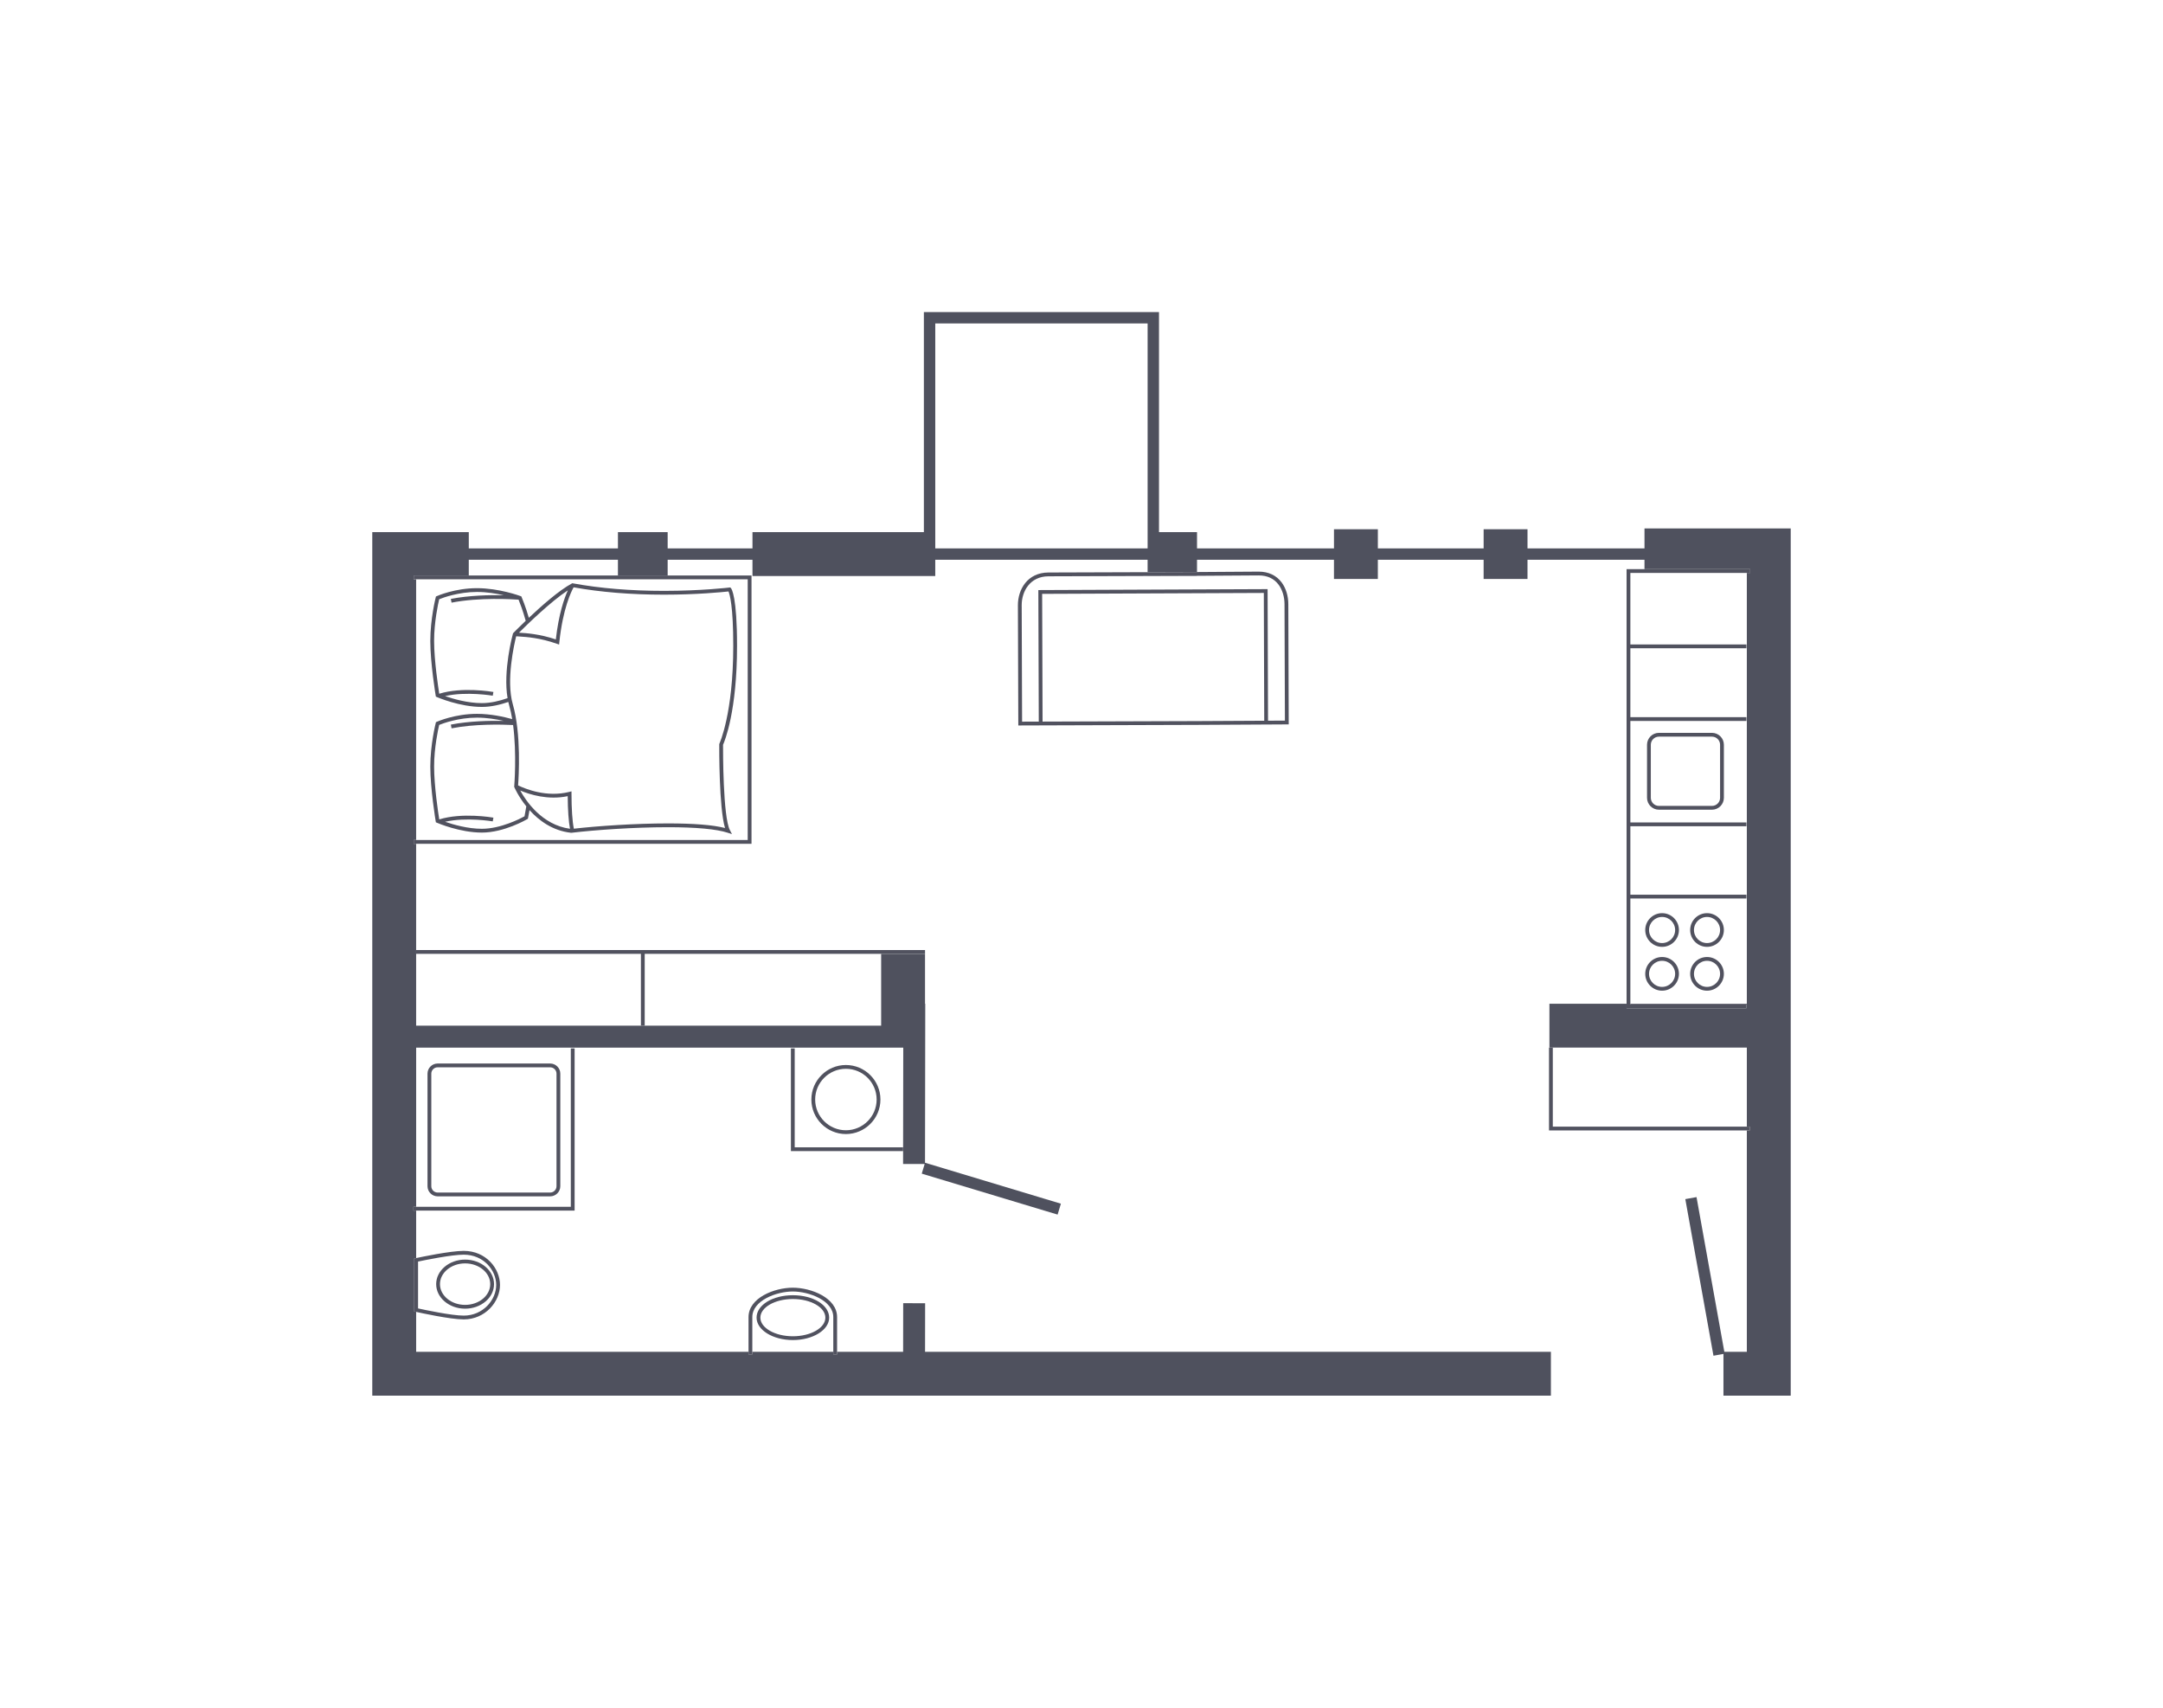 <?xml version="1.0" encoding="utf-8"?>
<!-- Generator: Adobe Illustrator 15.0.0, SVG Export Plug-In . SVG Version: 6.00 Build 0)  -->
<!DOCTYPE svg PUBLIC "-//W3C//DTD SVG 1.1//EN" "http://www.w3.org/Graphics/SVG/1.1/DTD/svg11.dtd">
<svg version="1.1" id="Warstwa_1" xmlns="http://www.w3.org/2000/svg" xmlns:xlink="http://www.w3.org/1999/xlink" x="0px" y="0px"
	 width="570px" height="450px" viewBox="0 0 570 450" enable-background="new 0 0 570 450" xml:space="preserve">
<g>
	<polygon fill="none" points="333.043,156.245 274.628,156.489 274.74,190.146 315.793,190.013 315.793,190.013 333.154,189.917 	
		"/>
	<path fill="none" d="M197.04,152.648h-87.373v68.698h87.373V152.648z M192.331,218.717l0.561,1.085l-1.16-0.38
		c-2.887-0.946-8.309-1.446-15.681-1.446c-9.041,0-19.302,0.736-25.461,1.467l-0.057,0.007l-0.057-0.006
		c-4.89-0.536-8.495-3.258-10.938-5.974c-0.213,1.24-0.376,2.037-0.381,2.061l-0.045,0.218l-0.191,0.112
		c-0.246,0.144-6.09,3.531-11.932,3.531c-5.814,0-11.637-2.499-11.882-2.605l-0.249-0.108l-0.045-0.269
		c-0.015-0.085-1.417-8.581-1.417-14.395c0-5.837,1.411-11.428,1.426-11.483l0.06-0.234l0.222-0.099
		c0.192-0.086,4.784-2.096,10.6-2.096c3.628,0,7.116,0.782,9.276,1.389c-0.211-1.268-0.474-2.496-0.804-3.635
		c-0.084-0.29-0.157-0.588-0.226-0.89c-2.044,0.707-4.5,1.311-6.961,1.311c-5.814,0-11.637-2.5-11.882-2.606l-0.249-0.108
		l-0.045-0.269c-0.015-0.085-1.417-8.581-1.417-14.395c0-5.837,1.411-11.427,1.426-11.482l0.06-0.234l0.222-0.099
		c0.192-0.086,4.784-2.099,10.6-2.099c5.799,0,11.243,2.002,11.473,2.087l0.2,0.075l0.085,0.196c0.071,0.168,1.057,2.489,1.9,5.455
		c3.333-3.144,8.005-7.269,11.307-9.03l0.154-0.082l0.172,0.031c7.135,1.314,15.211,1.98,24.003,1.98c0,0,0.001,0,0.002,0
		c9.866,0,17.121-0.866,17.193-0.875l0.261-0.032l0.175,0.197c0.164,0.186,1.603,2.189,1.603,15.19
		c0,17.209-3.236,25.059-3.692,26.079C190.532,197.794,190.514,215.202,192.331,218.717z"/>
	<path fill="none" d="M438,241.623c-1.898,0-3.441,1.545-3.441,3.443c0,1.895,1.543,3.438,3.441,3.438
		c1.895,0,3.438-1.543,3.438-3.438C441.438,243.168,439.895,241.623,438,241.623z"/>
	<path fill="none" d="M315.443,151.787h-10.02h-1.5h-1.5v-0.01l-26.132,0.085c-4.854,0.015-7.058,3.956-7.05,7.611
		c0.014,3.367,0.092,26.947,0.104,30.69l4.395-0.014l-0.115-34.657l60.415-0.252l0.115,34.671l4.449-0.024l-0.104-30.694
		c-0.004-1.929-0.57-3.792-1.553-5.114c-1.209-1.626-2.977-2.451-5.254-2.451c-0.01,0-0.021,0-0.031,0l-15.99,0.105l-0.004-0.5
		l0.002,0.5l-0.227,0.001V151.787z"/>
	<path fill="none" d="M438,253.178c-1.898,0-3.441,1.541-3.441,3.438s1.543,3.439,3.441,3.439c1.895,0,3.438-1.543,3.438-3.439
		S439.895,253.178,438,253.178z"/>
	<path fill="none" d="M135.158,167.005l0.034-0.125l0.09-0.093c0.142-0.146,1.424-1.454,3.253-3.204
		c-0.713-2.619-1.575-4.82-1.878-5.566c-1.647-0.119-10.315-0.643-17.661,0.784l-0.191-0.982c4.853-0.942,10.268-1.048,13.929-0.973
		c-1.989-0.45-4.492-0.86-7.03-0.86c-4.893,0-8.989,1.523-9.971,1.92c-0.264,1.118-1.336,5.965-1.336,10.994
		c0,5.1,1.1,12.316,1.352,13.905c6.039-1.874,13.936-0.524,14.276-0.464l-0.174,0.984c-0.075-0.014-6.931-1.184-12.563,0.102
		c2.161,0.748,5.979,1.851,9.701,1.851c2.368,0,4.772-0.608,6.764-1.31C132.537,176.79,135.041,167.434,135.158,167.005z"/>
	<path fill="none" d="M451.145,194.111h-13.98c-1.178,0-2.135,0.959-2.135,2.137v13.98c0,1.178,0.957,2.137,2.135,2.137h13.98
		c1.178,0,2.137-0.959,2.137-2.137v-13.98C453.281,195.07,452.322,194.111,451.145,194.111z"/>
	<path fill="none" d="M135.5,207.337l0.011-0.122c0.009-0.104,0.7-8.548-0.3-16.169c-3.182-0.154-10.154-0.306-16.215,0.872
		l-0.191-0.982c4.854-0.941,10.268-1.048,13.928-0.974c-1.989-0.45-4.492-0.859-7.029-0.859c-4.901,0-8.99,1.521-9.971,1.917
		c-0.264,1.118-1.336,5.966-1.336,10.995c0,5.101,1.1,12.318,1.352,13.906c6.039-1.874,13.936-0.523,14.276-0.465l-0.174,0.984
		c-0.075-0.014-6.93-1.184-12.561,0.102c2.162,0.748,5.979,1.85,9.699,1.85c4.995,0,10.182-2.707,11.233-3.286
		c0.081-0.41,0.264-1.368,0.468-2.629c-2.109-2.619-3.122-4.976-3.143-5.026L135.5,207.337z"/>
	<path fill="none" d="M208.911,340.318c-4.355,0-10.657,2.402-10.657,6.744v9.148h21.337v-9.148
		C219.59,342.721,213.276,340.318,208.911,340.318z M208.94,353.117c-5.274,0-9.565-2.65-9.565-5.91
		c0-3.313,4.201-5.906,9.565-5.906s9.565,2.594,9.565,5.906C218.505,350.467,214.214,353.117,208.94,353.117z"/>
	<path fill="none" d="M122.567,343.848c3.651,0,6.622-2.453,6.622-5.469c0-3.014-2.971-5.465-6.622-5.465
		c-3.653,0-6.626,2.451-6.626,5.465C115.941,341.395,118.914,343.848,122.567,343.848z"/>
	<rect x="109.667" y="251.344" fill="none" width="59.229" height="18.932"/>
	<rect x="169.895" y="251.344" fill="none" width="62.313" height="18.932"/>
	<path fill="none" d="M122.196,346.674c5.124,0,8.565-4.172,8.565-8.07c0-3.842-3.274-7.988-8.565-7.988
		c-3.181,0-10.28,1.447-12.029,1.814v6.334v6.016C111.907,345.162,119.015,346.674,122.196,346.674z M122.567,331.914
		c4.203,0,7.622,2.9,7.622,6.465c0,3.566-3.419,6.469-7.622,6.469c-4.205,0-7.626-2.902-7.626-6.469
		C114.941,334.814,118.362,331.914,122.567,331.914z"/>
	<rect x="123.538" y="147.505" fill="none" width="39.306" height="4.143"/>
	<path fill="none" d="M208.94,342.301c-4.723,0-8.565,2.201-8.565,4.906c0,2.707,3.843,4.91,8.565,4.91s8.565-2.203,8.565-4.91
		C217.505,344.502,213.663,342.301,208.94,342.301z"/>
	<path fill="none" d="M449.842,241.623c-1.898,0-3.443,1.545-3.443,3.443c0,1.895,1.545,3.438,3.443,3.438
		c1.896,0,3.439-1.543,3.439-3.438C453.281,243.168,451.738,241.623,449.842,241.623z"/>
	<path fill="none" d="M115.327,281.244c-0.92,0-1.669,0.748-1.669,1.668v29.662c0,0.922,0.749,1.672,1.669,1.672h29.657
		c0.92,0,1.668-0.75,1.668-1.672l0.002-29.662c0-0.92-0.749-1.668-1.67-1.668H115.327z"/>
	<path fill="none" d="M429.639,169.82h30.578v1h-30.578v18.157h30.578v1h-30.578v26.744h30.578v1h-30.578v18.039h30.578v1h-30.578
		v27.736h30.695V150.974h-30.695V169.82z M454.281,210.228c0,1.729-1.406,3.137-3.137,3.137h-13.98
		c-1.729,0-3.135-1.407-3.135-3.137v-13.98c0-1.729,1.406-3.137,3.135-3.137h13.98c1.73,0,3.137,1.407,3.137,3.137V210.228z
		 M438,261.055c-2.449,0-4.441-1.992-4.441-4.439s1.992-4.438,4.441-4.438c2.447,0,4.438,1.99,4.438,4.438
		S440.447,261.055,438,261.055z M438,249.504c-2.449,0-4.441-1.99-4.441-4.438c0-2.451,1.992-4.443,4.441-4.443
		c2.447,0,4.438,1.992,4.438,4.443C442.438,247.514,440.447,249.504,438,249.504z M449.842,261.055
		c-2.451,0-4.443-1.992-4.443-4.439s1.992-4.438,4.443-4.438c2.447,0,4.439,1.99,4.439,4.438S452.289,261.055,449.842,261.055z
		 M449.842,249.504c-2.451,0-4.443-1.99-4.443-4.438c0-2.451,1.992-4.443,4.443-4.443c2.447,0,4.439,1.992,4.439,4.443
		C454.281,247.514,452.289,249.504,449.842,249.504z"/>
	<rect x="409.199" y="276.055" fill="none" width="51.135" height="20.824"/>
	<rect x="246.465" y="85.231" fill="none" width="55.958" height="59.274"/>
	<path fill="none" d="M231.015,289.734c0-4.465-3.632-8.096-8.097-8.096c-4.473,0-8.104,3.631-8.104,8.096s3.634,8.098,8.101,8.1
		C227.381,297.832,231.015,294.199,231.015,289.734z"/>
	<path fill="none" d="M449.842,253.178c-1.898,0-3.443,1.541-3.443,3.438s1.545,3.439,3.443,3.439c1.896,0,3.439-1.543,3.439-3.439
		S451.738,253.178,449.842,253.178z"/>
	<path fill="#4F515E" d="M433.361,139.255v5.25h-30.828v-5.049h-11.561v5.049h-27.875v-5.049h-11.563v5.049h-36.092v-4.279h-10.02
		V82.231h-61.958v57.995h-45.169v4.279h-22.35v-4.279h-13.104v4.279h-39.306v-4.279h-13.871h-0.772h-10.79v215.985v6.164v5.395
		h310.595v-11.559H243.773l0.02-12.799l-5.779-0.01l-0.02,12.809H220.59v0.672h-1v-0.672h-21.337v0.672h-1v-0.672h-87.587v-10.518
		c-0.045-0.01-0.095-0.021-0.11-0.025l-0.39-0.088v-6.816v-7.143l0.395-0.084c0.015-0.004,0.063-0.014,0.105-0.023V319h-0.715v-1
		h0.715v-41.943h122.541h5.823l-0.048,30.658l5.687,0.01l-0.766,2.541l35.802,10.791l0.865-2.873l-35.802-10.791l-0.006,0.018
		l0.066-41.91h-0.063v-13.156h-11.56v18.932h-62.313h-1h-59.229v-18.932v-1v-27.998h-0.649v-1h0.649v-68.698h-0.649v-1h14.521
		v-4.143h39.306v4.143h13.104v-4.143h22.35v4.281h45.169h1.5h1.5v-4.281h55.958v3.271l13.02-0.043v-3.229h36.092v5.053h11.563
		v-5.053h27.875v5.053h11.561v-5.053h30.828v2.469h27.852v1h-0.879v113.522h-30.695v0.184h30.578v1h-31.578v-1.184h-20.328v11.559
		h0.889h51.135v20.824h0.773v1h-0.773v58.332H454.4l-7.328-40.764l-2.953,0.531l7.418,41.266l2.633-0.473v10.998h17.727v-5.395
		v-6.164v-80.156v-11.559v-113.68v-11.175v-0.386H433.361z M246.465,144.505V85.231h55.958v59.274H246.465z"/>
	<polygon fill="#4F515E" points="303.924,151.787 305.424,151.787 315.443,151.787 315.443,151.734 302.424,151.777 
		302.424,151.787 	"/>
	<polygon fill="#51525F" points="460.217,265.68 460.217,264.68 429.639,264.68 429.639,264.496 429.639,236.76 460.217,236.76 
		460.217,235.76 429.639,235.76 429.639,217.721 460.217,217.721 460.217,216.721 429.639,216.721 429.639,189.977 460.217,189.977 
		460.217,188.977 429.639,188.977 429.639,170.82 460.217,170.82 460.217,169.82 429.639,169.82 429.639,150.974 460.334,150.974 
		461.213,150.974 461.213,149.974 433.361,149.974 428.639,149.974 428.639,264.496 428.639,265.68 	"/>
	<path fill="#51525F" d="M451.145,193.111h-13.98c-1.729,0-3.135,1.407-3.135,3.137v13.98c0,1.729,1.406,3.137,3.135,3.137h13.98
		c1.73,0,3.137-1.407,3.137-3.137v-13.98C454.281,194.518,452.875,193.111,451.145,193.111z M453.281,210.228
		c0,1.178-0.959,2.137-2.137,2.137h-13.98c-1.178,0-2.135-0.959-2.135-2.137v-13.98c0-1.178,0.957-2.137,2.135-2.137h13.98
		c1.178,0,2.137,0.959,2.137,2.137V210.228z"/>
	<path fill="#51525F" d="M438,252.178c-2.449,0-4.441,1.99-4.441,4.438s1.992,4.439,4.441,4.439c2.447,0,4.438-1.992,4.438-4.439
		S440.447,252.178,438,252.178z M438,260.055c-1.898,0-3.441-1.543-3.441-3.439s1.543-3.438,3.441-3.438
		c1.895,0,3.438,1.541,3.438,3.438S439.895,260.055,438,260.055z"/>
	<path fill="#51525F" d="M438,240.623c-2.449,0-4.441,1.992-4.441,4.443c0,2.447,1.992,4.438,4.441,4.438
		c2.447,0,4.438-1.99,4.438-4.438C442.438,242.615,440.447,240.623,438,240.623z M438,248.504c-1.898,0-3.441-1.543-3.441-3.438
		c0-1.898,1.543-3.443,3.441-3.443c1.895,0,3.438,1.545,3.438,3.443C441.438,246.961,439.895,248.504,438,248.504z"/>
	<path fill="#51525F" d="M449.842,252.178c-2.451,0-4.443,1.99-4.443,4.438s1.992,4.439,4.443,4.439
		c2.447,0,4.439-1.992,4.439-4.439S452.289,252.178,449.842,252.178z M449.842,260.055c-1.898,0-3.443-1.543-3.443-3.439
		s1.545-3.438,3.443-3.438c1.896,0,3.439,1.541,3.439,3.438S451.738,260.055,449.842,260.055z"/>
	<path fill="#51525F" d="M449.842,240.623c-2.451,0-4.443,1.992-4.443,4.443c0,2.447,1.992,4.438,4.443,4.438
		c2.447,0,4.439-1.99,4.439-4.438C454.281,242.615,452.289,240.623,449.842,240.623z M449.842,248.504
		c-1.898,0-3.443-1.543-3.443-3.438c0-1.898,1.545-3.443,3.443-3.443c1.896,0,3.439,1.545,3.439,3.443
		C453.281,246.961,451.738,248.504,449.842,248.504z"/>
	<path fill="#51525F" d="M302.424,150.777l-26.136,0.085c-5.541,0.017-8.055,4.477-8.046,8.614
		c0.015,3.66,0.105,31.191,0.105,31.191l0.002,0.5l47.45-0.154l-0.002-0.5l0.002,0.5l23.809-0.132L339.5,159.19
		c-0.006-2.169-0.627-4.196-1.75-5.707c-1.389-1.869-3.482-2.855-6.061-2.855c-0.01,0-0.021,0-0.031,0l-15.992,0.105l0,0
		l-0.223,0.001L302.424,150.777z M315.793,190.013L315.793,190.013l-41.053,0.133l-0.111-33.657l58.415-0.244l0.111,33.673
		L315.793,190.013z M315.668,151.233l0.004,0.5l15.99-0.105c0.01,0,0.021,0,0.031,0c2.277,0,4.045,0.825,5.254,2.451
		c0.982,1.322,1.549,3.186,1.553,5.114l0.104,30.694l-4.449,0.024l-0.115-34.671l-60.415,0.252l0.115,34.657l-4.395,0.014
		c-0.012-3.743-0.09-27.323-0.104-30.69c-0.008-3.655,2.195-7.597,7.05-7.611l26.132-0.085l13.02-0.043l0.227-0.001L315.668,151.233
		z"/>
	<path fill="#51525F" d="M109.167,331.621v7.143v6.816l0.39,0.088c0.016,0.004,0.065,0.016,0.11,0.025
		c0.996,0.223,8.957,1.98,12.529,1.98c5.722,0,9.565-4.689,9.565-9.07c0-4.322-3.657-8.988-9.565-8.988
		c-3.577,0-11.56,1.689-12.529,1.898c-0.042,0.01-0.091,0.02-0.105,0.023L109.167,331.621z M110.167,332.43
		c1.749-0.367,8.849-1.814,12.029-1.814c5.291,0,8.565,4.146,8.565,7.988c0,3.898-3.441,8.07-8.565,8.07
		c-3.181,0-10.289-1.512-12.029-1.895v-6.016V332.43z"/>
	<path fill="#51525F" d="M122.567,344.848c4.203,0,7.622-2.902,7.622-6.469c0-3.564-3.419-6.465-7.622-6.465
		c-4.205,0-7.626,2.9-7.626,6.465C114.941,341.945,118.362,344.848,122.567,344.848z M122.567,332.914
		c3.651,0,6.622,2.451,6.622,5.465c0,3.016-2.971,5.469-6.622,5.469c-3.653,0-6.626-2.453-6.626-5.469
		C115.941,335.365,118.914,332.914,122.567,332.914z"/>
	<path fill="#51525F" d="M198.253,356.883v-0.672v-9.148c0-4.342,6.302-6.744,10.657-6.744c4.365,0,10.68,2.402,10.68,6.744v9.148
		v0.672h1v-0.672v-9.148c0-5.053-6.783-7.744-11.68-7.744c-4.887,0-11.657,2.691-11.657,7.744v9.148v0.672H198.253z"/>
	<path fill="#51525F" d="M208.94,341.301c-5.364,0-9.565,2.594-9.565,5.906c0,3.26,4.291,5.91,9.565,5.91s9.565-2.65,9.565-5.91
		C218.505,343.895,214.304,341.301,208.94,341.301z M208.94,352.117c-4.723,0-8.565-2.203-8.565-4.91
		c0-2.705,3.843-4.906,8.565-4.906s8.565,2.201,8.565,4.906C217.505,349.914,213.663,352.117,208.94,352.117z"/>
	<polygon fill="#51525F" points="208.423,276.26 208.423,303.326 237.981,303.326 237.981,302.326 209.423,302.326 209.423,276.26 	
		"/>
	<path fill="#51525F" d="M232.015,289.734c0-5.016-4.081-9.096-9.104-9.096c-5.016,0-9.097,4.08-9.097,9.096s4.082,9.098,9.101,9.1
		C227.933,298.832,232.015,294.75,232.015,289.734z M214.814,289.734c0-4.465,3.632-8.096,8.104-8.096
		c4.465,0,8.097,3.631,8.097,8.096s-3.634,8.098-8.101,8.1C218.448,297.832,214.814,294.199,214.814,289.734z"/>
	<polygon fill="#51525F" points="108.952,319 109.667,319 151.424,319 151.423,276.26 150.423,276.26 150.424,318 109.667,318 
		108.952,318 	"/>
	<path fill="#51525F" d="M115.327,280.244c-1.472,0-2.669,1.197-2.669,2.668v29.662c0,1.473,1.197,2.672,2.669,2.672h29.657
		c1.471,0,2.668-1.199,2.668-2.672l0.002-29.662c0-1.471-1.197-2.668-2.67-2.668H115.327z M146.654,282.912l-0.002,29.662
		c0,0.922-0.748,1.672-1.668,1.672h-29.657c-0.92,0-1.669-0.75-1.669-1.672v-29.662c0-0.92,0.749-1.668,1.669-1.668h29.657
		C145.905,281.244,146.654,281.992,146.654,282.912z"/>
	<polygon fill="#51525F" points="123.538,151.648 109.017,151.648 109.017,152.648 109.667,152.648 197.04,152.648 197.04,221.346 
		109.667,221.346 109.017,221.346 109.017,222.346 109.667,222.346 198.04,222.346 198.04,151.648 175.947,151.648 162.843,151.648 
			"/>
	<path fill="#51525F" d="M194.23,170.179c0-13.001-1.438-15.005-1.603-15.19l-0.175-0.197l-0.261,0.032
		c-0.072,0.009-7.327,0.875-17.193,0.875c-0.001,0-0.002,0-0.002,0c-8.792,0-16.868-0.666-24.003-1.98l-0.172-0.031l-0.154,0.082
		c-3.302,1.762-7.974,5.887-11.307,9.03c-0.844-2.966-1.829-5.287-1.9-5.455l-0.085-0.196l-0.2-0.075
		c-0.229-0.085-5.674-2.087-11.473-2.087c-5.815,0-10.407,2.013-10.6,2.099l-0.222,0.099l-0.06,0.234
		c-0.015,0.056-1.426,5.646-1.426,11.482c0,5.813,1.402,14.31,1.417,14.395l0.045,0.269l0.249,0.108
		c0.245,0.106,6.067,2.606,11.882,2.606c2.461,0,4.917-0.604,6.961-1.311c0.068,0.302,0.142,0.6,0.226,0.89
		c0.33,1.139,0.593,2.367,0.804,3.635c-2.16-0.606-5.648-1.389-9.276-1.389c-5.815,0-10.407,2.01-10.6,2.096l-0.222,0.099
		l-0.06,0.234c-0.015,0.056-1.426,5.646-1.426,11.483c0,5.813,1.402,14.31,1.417,14.395l0.045,0.269l0.249,0.108
		c0.245,0.106,6.067,2.605,11.882,2.605c5.842,0,11.686-3.388,11.932-3.531l0.191-0.112l0.045-0.218
		c0.005-0.023,0.168-0.82,0.381-2.061c2.443,2.716,6.049,5.438,10.938,5.974l0.057,0.006l0.057-0.007
		c6.159-0.73,16.42-1.467,25.461-1.467c7.372,0,12.794,0.5,15.681,1.446l1.16,0.38l-0.561-1.085
		c-1.816-3.516-1.799-20.923-1.793-22.459C190.994,195.238,194.23,187.388,194.23,170.179z M137.095,208.309
		c2.5,1.056,7.315,2.577,12.51,1.484c0.021,3.641,0.24,6.702,0.604,8.595C142.811,217.378,138.583,211.033,137.095,208.309z
		 M151.223,218.365c-0.394-1.908-0.62-5.228-0.62-9.199v-0.641l-0.621,0.155c-5.936,1.488-11.486-0.771-13.449-1.721
		c0.16-2.142,0.871-13.552-1.396-21.381c-1.822-6.287,0.378-15.878,0.885-17.911c0.21,0.016,0.434,0.03,0.681,0.046
		c2.083,0.132,5.568,0.352,10.035,1.924l0.598,0.21l0.065-0.63c0.93-8.886,3.146-13.361,3.758-14.454
		c7.11,1.283,15.127,1.936,23.838,1.936c0.002,0,0.002,0,0.003,0c8.725,0,15.429-0.675,16.977-0.845
		c0.332,0.776,1.255,3.872,1.255,14.325c0,17.855-3.607,25.678-3.644,25.754l-0.049,0.212c-0.005,0.727-0.087,16.724,1.522,22.043
		c-3.147-0.805-8.188-1.212-15.01-1.212C167.322,216.976,157.47,217.66,151.223,218.365z M149.641,155.558
		c-0.933,2.064-2.401,6.187-3.168,12.932c-4.311-1.434-7.667-1.646-9.708-1.773c-0.001,0-0.002,0-0.003,0
		C138.903,164.581,145.118,158.529,149.641,155.558z M126.989,185.278c-3.722,0-7.54-1.103-9.701-1.851
		c5.632-1.285,12.487-0.115,12.563-0.102l0.174-0.984c-0.341-0.061-8.237-1.41-14.276,0.464c-0.252-1.589-1.352-8.806-1.352-13.905
		c0-5.029,1.072-9.876,1.336-10.994c0.981-0.396,5.078-1.92,9.971-1.92c2.538,0,5.041,0.41,7.03,0.86
		c-3.661-0.075-9.076,0.03-13.929,0.973l0.191,0.982c7.346-1.427,16.014-0.903,17.661-0.784c0.303,0.746,1.165,2.947,1.878,5.566
		c-1.829,1.75-3.111,3.059-3.253,3.204l-0.09,0.093l-0.034,0.125c-0.117,0.429-2.621,9.784-1.405,16.963
		C131.761,184.669,129.357,185.278,126.989,185.278z M138.222,215.106c-1.052,0.579-6.238,3.286-11.233,3.286
		c-3.721,0-7.537-1.102-9.699-1.85c5.631-1.285,12.485-0.115,12.561-0.102l0.174-0.984c-0.341-0.059-8.237-1.409-14.276,0.465
		c-0.252-1.588-1.352-8.806-1.352-13.906c0-5.029,1.072-9.877,1.336-10.995c0.98-0.396,5.069-1.917,9.971-1.917
		c2.537,0,5.04,0.409,7.029,0.859c-3.66-0.074-9.074,0.032-13.928,0.974l0.191,0.982c6.061-1.178,13.033-1.026,16.215-0.872
		c1,7.621,0.309,16.064,0.3,16.169l-0.011,0.122l0.048,0.113c0.021,0.051,1.033,2.407,3.143,5.026
		C138.486,213.738,138.303,214.696,138.222,215.106z"/>
	<polygon fill="#51525F" points="461.107,296.879 460.334,296.879 409.199,296.879 409.199,276.055 408.311,276.055 
		408.199,276.055 408.199,297.879 460.334,297.879 461.107,297.879 	"/>
	<polygon fill="#51525F" points="168.895,251.344 168.895,270.275 169.895,270.275 169.895,251.344 232.208,251.344 
		243.767,251.344 243.767,250.621 243.767,250.344 109.667,250.344 109.667,251.344 	"/>
</g>
</svg>
